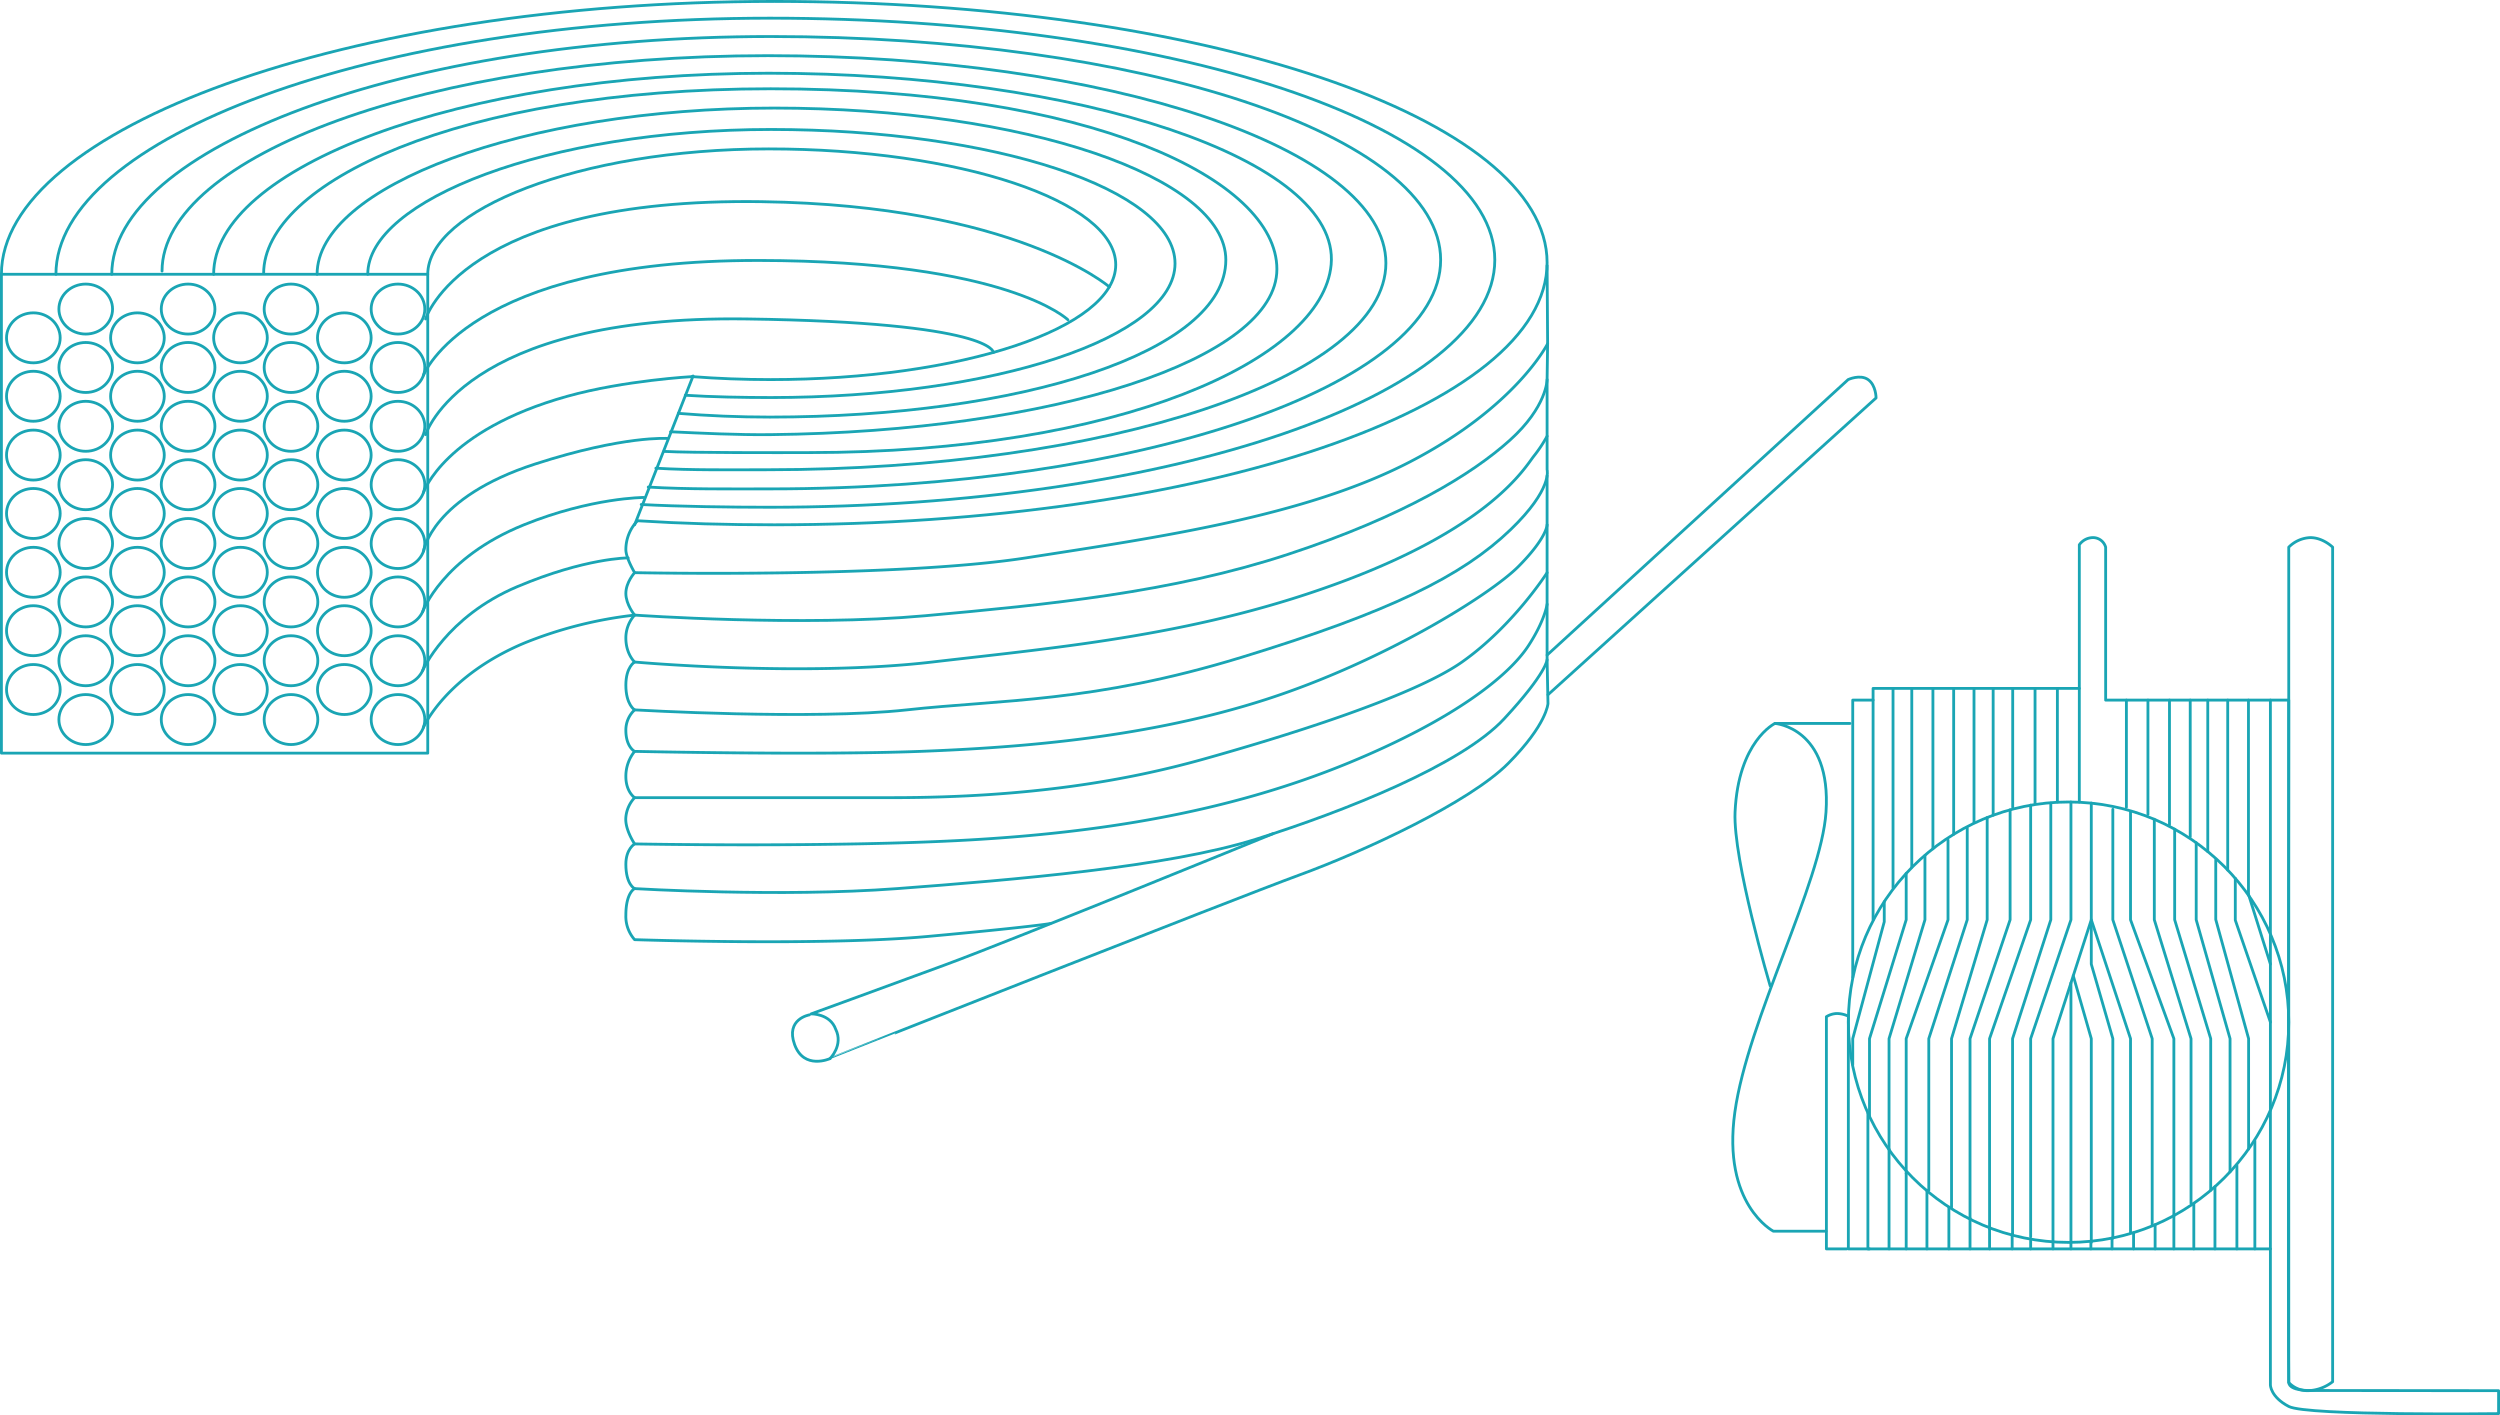 <svg id="_00bfbf" data-name="00bfbf" xmlns="http://www.w3.org/2000/svg" width="882.264" height="499.474" viewBox="0 0 882.264 499.474"><defs><style>.cls-1{fill:none;stroke:#1aa5b4;stroke-linecap:round;stroke-linejoin:round;}</style></defs><path class="cls-1" d="M34.253,132.146c0-51.004,121.281-96.293,272.739-96.293s272.739,41.206,272.739,92.21S458.45,220.556,306.992,220.556c-17.096,0-32.031-.417-48.261-1.425" transform="translate(-33.753 -35.353)"/><path class="cls-1" d="M53.491,132.146c0-47.661,111.146-90.38,251.952-90.38s255.831,37.651,255.831,85.313-115.025,87.284-255.831,87.284c-13.93,0-32.078-.241-45.401-.969" transform="translate(-33.753 -35.353)"/><path class="cls-1" d="M73.2,132.146c0-44.084,102.448-83.905,232.525-83.905s236.439,34.752,236.439,78.837-106.362,80.808-236.439,80.808c-14.39,0-29.522.19-43.199-.648" transform="translate(-33.753 -35.353)"/><path class="cls-1" d="M90.938,131.02c0-40.352,94.065-76.021,213.801-76.021s218.103,32.853,218.103,73.206-98.367,72.924-218.103,72.924c-13.171,0-27.005.214-39.528-.544" transform="translate(-33.753 -35.353)"/><path class="cls-1" d="M109.147,132.146c0-37.32,86.245-70.953,195.873-70.953s201.9,30.409,198.5,67.574c-3.062,33.47-74.723,66.307-184.351,66.307-10.706,0-40.892.133-51.138-.422" transform="translate(-33.753 -35.353)"/><path class="cls-1" d="M126.793,131.856c0-31.667,68.418-65.173,178.93-65.173,113.066,0,178.651,32.006,178.651,63.673S405.749,187.694,305.583,188.74c-11.619.121-24.451-.509-35.182-1.016" transform="translate(-33.753 -35.353)"/><path class="cls-1" d="M163.537,132.146c0-26.124,63.581-51.103,142.32-51.103s142.57,21.178,142.57,47.302-63.831,47.302-142.57,47.302c-9.683,0-21.114-.198-30.256-.809" transform="translate(-33.753 -35.353)"/><path class="cls-1" d="M145.658,132.146c0-30.832,72.774-58.656,161.332-58.656s159.364,24.446,159.364,53.589c0,32.519-72.355,55.467-160.913,55.467-11.07,0-21.869-.461-32.291-1.318" transform="translate(-33.753 -35.353)"/><path class="cls-1" d="M184.707,132.146c0-22.392,53.105-44.24,120.36-44.24s122.433,18.469,122.433,40.861-54.52,40.545-121.775,40.545c-9.506,0-18.787-.363-27.718-1.049" transform="translate(-33.753 -35.353)"/><path class="cls-1" d="M183.95,147.914s13.093-42.938,118.537-41.389c89.548,1.315,122.742,30.061,122.742,30.061" transform="translate(-33.753 -35.353)"/><path class="cls-1" d="M183.207,167.76s15.665-40.682,118.435-40.492c87.845.162,108.964,20.928,108.964,20.928" transform="translate(-33.753 -35.353)"/><path class="cls-1" d="M183.95,188.74s13.093-42.234,113.328-40.826c87.074,1.223,87.061,11.815,87.061,11.815" transform="translate(-33.753 -35.353)"/><path class="cls-1" d="M183.207,209.129s7.417-21.86,50.772-33.935c20.218-5.631,44.028-6.93,44.028-6.93" transform="translate(-33.753 -35.353)"/><path class="cls-1" d="M183.207,229.886s2.855-18.975,39.458-30.799c31.456-10.161,46.78-8.993,46.78-8.993" transform="translate(-33.753 -35.353)"/><path class="cls-1" d="M182.918,251.226s6.804-18.986,35.734-30.67c23.913-9.658,42.391-9.645,42.391-9.645" transform="translate(-33.753 -35.353)"/><path class="cls-1" d="M182.918,271.982s8.246-18.982,33.412-29.605c24.073-10.163,39.088-10.136,39.088-10.136" transform="translate(-33.753 -35.353)"/><path class="cls-1" d="M183.163,292.085s7.827-18.174,35.771-29.858a147.966,147.966,0,0,1,38.785-9.803" transform="translate(-33.753 -35.353)"/><path class="cls-1" d="M258.731,219.131a14.749,14.749,0,0,0-4.109,10.188c0,2.921,3.097,8.131,3.097,8.131s92.352,1.918,138.246-5.236,97.983-14.474,135.43-33.901,48.52-41.671,48.52-41.671l-.184-27.559" transform="translate(-33.753 -35.353)"/><path class="cls-1" d="M257.719,237.45s-3.097,3.381-3.097,7.323,3.097,7.651,3.097,7.651,59.127,4.171,102.488.23,87.002-8.165,128.11-21.68,65.132-28.437,78.274-40.263,13.141-21.398,13.141-21.398l.184-12.67" transform="translate(-33.753 -35.353)"/><path class="cls-1" d="M257.719,252.424a12.05,12.05,0,0,0-3.097,8.113c0,5.63,3.097,8.447,3.097,8.447s59.127,5.35,105.022,0,95.167-9.573,146.411-29.001,62.788-39.7,65.885-43.642a48.643,48.643,0,0,0,4.694-7.063V169.312" transform="translate(-33.753 -35.353)"/><path class="cls-1" d="M257.719,268.984s-3.097,1.692-3.097,8.165c0,6.897,3.097,8.728,3.097,8.728s62.788,3.66,96.012,0,65.885-2.534,118.255-18.583,77.81-28.615,94.886-45.05c14.92-14.36,12.86-21.117,12.86-21.117v-11.85" transform="translate(-33.753 -35.353)"/><path class="cls-1" d="M257.719,285.878a9.695,9.695,0,0,0-3.097,7.178c0,5.913,3.097,7.463,3.097,7.463s63.633,1.408,100.798,0,80.808-5.068,121.915-18.301,79.21-36.884,89.254-47.02,10.044-14.641,10.044-14.641V203.281" transform="translate(-33.753 -35.353)"/><path class="cls-1" d="M257.719,300.519a13.939,13.939,0,0,0-3.097,8.868c0,5.416,3.097,7.463,3.097,7.463h90.944c48.991,0,83.342-6.194,109.527-13.515s73.487-21.68,91.507-34.35S579.731,237.45,579.731,237.45V220.556" transform="translate(-33.753 -35.353)"/><path class="cls-1" d="M257.719,316.849a11.646,11.646,0,0,0-3.097,6.897c-.416,4.298,3.097,9.434,3.097,9.434s70.627,1.322,118.255-1.408c44.205-2.534,90.381-9.292,134.022-27.311,37.019-15.285,56.151-30.571,63.069-41.108,5.913-9.005,6.665-14.783,6.665-14.783V237.45" transform="translate(-33.753 -35.353)"/><path class="cls-1" d="M257.719,333.18s-3.097,1.763-3.097,7.178c0,7.188,3.097,8.589,3.097,8.589s51.525,3.097,92.633,0,95.449-7.602,126.702-17.457,72.453-26.185,87.565-42.516,15.112-20.835,15.112-20.835V248.57" transform="translate(-33.753 -35.353)"/><path class="cls-1" d="M257.719,348.947s-3.097,1.375-3.097,9.376a12.374,12.374,0,0,0,3.097,8.643s66.448,2.252,103.332-1.126,43.36-4.564,43.36-4.564" transform="translate(-33.753 -35.353)"/><path class="cls-1" d="M482.99,329.579S391.46,366.967,366.964,375.977s-46.95,17.175-46.95,17.175,6.678-.141,8.658,5.42c2.807,5.631-2.016,10.373-2.016,10.373S469.17,352.608,492.258,344.161s60.064-25.622,73.769-39.418,14.013-21.117,14.013-21.117l-.309-15.486" transform="translate(-33.753 -35.353)"/><path class="cls-1" d="M580.04,280.528l115.786-104.74s0-4.505-2.816-6.476-7.039,0-7.039,0l-106.24,97.216" transform="translate(-33.753 -35.353)"/><ellipse class="cls-1" cx="11.77" cy="119.227" rx="9.468" ry="8.819"/><ellipse class="cls-1" cx="11.77" cy="139.841" rx="9.468" ry="8.819"/><ellipse class="cls-1" cx="11.77" cy="160.597" rx="9.468" ry="8.819"/><ellipse class="cls-1" cx="11.77" cy="181.21" rx="9.468" ry="8.819"/><ellipse class="cls-1" cx="11.77" cy="201.966" rx="9.468" ry="8.819"/><ellipse class="cls-1" cx="11.77" cy="222.579" rx="9.468" ry="8.819"/><ellipse class="cls-1" cx="11.77" cy="243.335" rx="9.468" ry="8.819"/><ellipse class="cls-1" cx="48.504" cy="119.227" rx="9.468" ry="8.819"/><ellipse class="cls-1" cx="48.504" cy="139.841" rx="9.468" ry="8.819"/><ellipse class="cls-1" cx="48.504" cy="160.597" rx="9.468" ry="8.819"/><ellipse class="cls-1" cx="48.504" cy="181.21" rx="9.468" ry="8.819"/><ellipse class="cls-1" cx="48.504" cy="201.966" rx="9.468" ry="8.819"/><ellipse class="cls-1" cx="48.504" cy="222.579" rx="9.468" ry="8.819"/><ellipse class="cls-1" cx="48.504" cy="243.335" rx="9.468" ry="8.819"/><ellipse class="cls-1" cx="84.863" cy="119.227" rx="9.468" ry="8.819"/><ellipse class="cls-1" cx="84.863" cy="139.841" rx="9.468" ry="8.819"/><ellipse class="cls-1" cx="84.863" cy="160.597" rx="9.468" ry="8.819"/><ellipse class="cls-1" cx="84.863" cy="181.21" rx="9.468" ry="8.819"/><ellipse class="cls-1" cx="84.863" cy="201.966" rx="9.468" ry="8.819"/><ellipse class="cls-1" cx="84.863" cy="222.579" rx="9.468" ry="8.819"/><ellipse class="cls-1" cx="84.863" cy="243.335" rx="9.468" ry="8.819"/><ellipse class="cls-1" cx="121.514" cy="119.227" rx="9.468" ry="8.819"/><ellipse class="cls-1" cx="121.514" cy="139.841" rx="9.468" ry="8.819"/><ellipse class="cls-1" cx="121.514" cy="160.597" rx="9.468" ry="8.819"/><ellipse class="cls-1" cx="121.514" cy="181.21" rx="9.468" ry="8.819"/><ellipse class="cls-1" cx="121.514" cy="201.966" rx="9.468" ry="8.819"/><ellipse class="cls-1" cx="121.514" cy="222.579" rx="9.468" ry="8.819"/><ellipse class="cls-1" cx="121.514" cy="243.335" rx="9.468" ry="8.819"/><ellipse class="cls-1" cx="30.253" cy="109.071" rx="9.468" ry="8.819"/><ellipse class="cls-1" cx="30.253" cy="129.685" rx="9.468" ry="8.819"/><ellipse class="cls-1" cx="30.253" cy="150.44" rx="9.468" ry="8.819"/><ellipse class="cls-1" cx="30.253" cy="171.054" rx="9.468" ry="8.819"/><ellipse class="cls-1" cx="30.253" cy="191.81" rx="9.468" ry="8.819"/><ellipse class="cls-1" cx="30.253" cy="212.423" rx="9.468" ry="8.819"/><ellipse class="cls-1" cx="30.253" cy="233.179" rx="9.468" ry="8.819"/><ellipse class="cls-1" cx="30.253" cy="253.935" rx="9.468" ry="8.819"/><ellipse class="cls-1" cx="66.381" cy="109.071" rx="9.468" ry="8.819"/><ellipse class="cls-1" cx="66.381" cy="129.685" rx="9.468" ry="8.819"/><ellipse class="cls-1" cx="66.381" cy="150.44" rx="9.468" ry="8.819"/><ellipse class="cls-1" cx="66.381" cy="171.054" rx="9.468" ry="8.819"/><ellipse class="cls-1" cx="66.381" cy="191.81" rx="9.468" ry="8.819"/><ellipse class="cls-1" cx="66.381" cy="212.423" rx="9.468" ry="8.819"/><ellipse class="cls-1" cx="66.381" cy="233.179" rx="9.468" ry="8.819"/><ellipse class="cls-1" cx="66.381" cy="253.935" rx="9.468" ry="8.819"/><ellipse class="cls-1" cx="102.692" cy="109.071" rx="9.468" ry="8.819"/><ellipse class="cls-1" cx="102.692" cy="129.685" rx="9.468" ry="8.819"/><ellipse class="cls-1" cx="102.692" cy="150.44" rx="9.468" ry="8.819"/><ellipse class="cls-1" cx="102.692" cy="171.054" rx="9.468" ry="8.819"/><ellipse class="cls-1" cx="102.692" cy="191.81" rx="9.468" ry="8.819"/><ellipse class="cls-1" cx="102.692" cy="212.423" rx="9.468" ry="8.819"/><ellipse class="cls-1" cx="102.692" cy="233.179" rx="9.468" ry="8.819"/><ellipse class="cls-1" cx="102.692" cy="253.935" rx="9.468" ry="8.819"/><ellipse class="cls-1" cx="140.45" cy="109.071" rx="9.468" ry="8.819"/><ellipse class="cls-1" cx="140.45" cy="129.685" rx="9.468" ry="8.819"/><ellipse class="cls-1" cx="140.45" cy="150.44" rx="9.468" ry="8.819"/><ellipse class="cls-1" cx="140.45" cy="171.054" rx="9.468" ry="8.819"/><ellipse class="cls-1" cx="140.45" cy="191.81" rx="9.468" ry="8.819"/><ellipse class="cls-1" cx="140.45" cy="212.423" rx="9.468" ry="8.819"/><ellipse class="cls-1" cx="140.45" cy="233.179" rx="9.468" ry="8.819"/><ellipse class="cls-1" cx="140.45" cy="253.935" rx="9.468" ry="8.819"/><line class="cls-1" x1="244.59" y1="132.692" x2="223.966" y2="185.203"/><rect class="cls-1" x="0.5" y="96.793" width="150.454" height="168.998"/><path class="cls-1" d="M319.395,393.504s-8.521,1.437-5.223,10.488c3.308,9.08,12.485,4.954,12.485,4.954" transform="translate(-33.753 -35.353)"/><path class="cls-1" d="M686.609,290.66H660.142s-12.952,6.218-14.078,31.277c-.76,16.914,12.389,61.325,12.389,61.325" transform="translate(-33.753 -35.353)"/><path class="cls-1" d="M678.162,469.848H659.579s-18.153-9.384-13.582-42.045,30.512-80.837,32.164-105.867c1.971-29.845-18.02-31.277-18.02-31.277" transform="translate(-33.753 -35.353)"/><path class="cls-1" d="M856.952,228.459s-3.379-3.379-7.884-3.379a11.321,11.321,0,0,0-7.602,3.379v294.793a9.123,9.123,0,0,0,7.743,2.816,14.806,14.806,0,0,0,7.743-3.097Z" transform="translate(-33.753 -35.353)"/><path class="cls-1" d="M915.517,526.131l-66.307-.063s-7.461.282-7.743-2.816,0-240.826,0-240.826h-6.476v241.67s0,4.223,6.476,7.602,74.05,2.534,74.05,2.534Z" transform="translate(-33.753 -35.353)"/><circle class="cls-1" cx="730.004" cy="360.736" r="77.71"/><polyline class="cls-1" points="801.238 440.738 795.748 440.738 795.748 402.587"/><polyline class="cls-1" points="795.748 440.738 789.413 440.738 789.413 411.331"/><polyline class="cls-1" points="789.413 440.738 781.67 440.738 781.67 418.781"/><polyline class="cls-1" points="781.67 440.738 774.209 440.738 774.209 424.656"/><polyline class="cls-1" points="774.209 440.738 767.17 440.738 767.17 428.997"/><polyline class="cls-1" points="767.17 440.738 760.553 440.738 760.553 432.209"/><polyline class="cls-1" points="760.553 440.738 752.951 440.738 752.951 435.002"/><polyline class="cls-1" points="752.951 440.738 745.349 440.738 745.349 436.931"/><polyline class="cls-1" points="745.349 440.738 737.887 440.738 737.887 438.447"/><polyline class="cls-1" points="737.887 440.738 730.848 440.738 730.848 438.447"/><polyline class="cls-1" points="730.848 440.738 724.513 440.738 724.513 438.255"/><polyline class="cls-1" points="724.513 440.738 716.63 440.738 716.63 437.87"/><polyline class="cls-1" points="716.63 440.738 710.105 440.738 710.105 435.463"/><polyline class="cls-1" points="710.105 440.738 702.129 440.738 702.129 433.699"/><polyline class="cls-1" points="702.129 440.738 695.231 440.738 695.231 429.925"/><polyline class="cls-1" points="695.231 440.738 687.77 440.738 687.77 426.035"/><polyline class="cls-1" points="687.77 440.738 680.027 440.738 680.027 420.061"/><polyline class="cls-1" points="680.027 440.738 672.706 440.738 672.706 414.131"/><polyline class="cls-1" points="672.706 440.738 666.653 440.738 666.653 405.543"/><polyline class="cls-1" points="666.653 440.738 659.191 440.738 659.191 392.787"/><polyline class="cls-1" points="659.755 440.738 652.293 440.738 652.293 358.382"/><path class="cls-1" d="M685.483,476.091h-7.184V394.157a7.453,7.453,0,0,1,3.664-1.126,9.398,9.398,0,0,1,3.519.704" transform="translate(-33.753 -35.353)"/><polyline class="cls-1" points="801.238 247.074 793.495 247.074 793.495 315.585"/><polyline class="cls-1" points="793.495 247.074 786.175 247.074 786.175 307.037"/><polyline class="cls-1" points="786.175 247.074 779.136 247.074 779.136 300.526"/><polyline class="cls-1" points="779.136 247.074 772.942 247.074 772.942 295.313"/><polyline class="cls-1" points="772.942 247.074 765.621 247.074 765.621 291.089"/><polyline class="cls-1" points="765.621 247.074 758.019 247.074 758.019 287.429"/><polyline class="cls-1" points="758.019 247.074 750.417 247.074 750.417 284.895"/><path class="cls-1" d="M767.557,318.379V227.614a5.947,5.947,0,0,1,5.068-2.534,4.666,4.666,0,0,1,4.223,3.379v53.967h7.321" transform="translate(-33.753 -35.353)"/><polyline class="cls-1" points="733.805 242.942 726.062 242.942 726.062 283.026"/><polyline class="cls-1" points="726.062 242.942 718.178 242.942 718.178 283.417"/><polyline class="cls-1" points="718.178 242.942 710.295 242.942 710.295 284.895"/><polyline class="cls-1" points="710.295 242.942 703.396 242.942 703.396 287.701"/><polyline class="cls-1" points="703.396 242.942 696.639 242.942 696.639 290.244"/><polyline class="cls-1" points="696.639 242.942 689.459 242.942 689.459 294.428"/><polyline class="cls-1" points="689.459 242.942 682.139 242.942 682.139 299.536"/><polyline class="cls-1" points="682.139 242.942 674.677 242.942 674.677 306.012"/><polyline class="cls-1" points="674.677 242.942 668.061 242.942 668.061 313.332"/><polyline class="cls-1" points="668.061 242.942 661.022 242.942 661.022 246.18 661.022 324.595"/><polyline class="cls-1" points="653.842 344.901 653.842 247.074 661.022 247.074"/><line class="cls-1" x1="801.238" y1="340.253" x2="793.495" y2="315.585"/><polyline class="cls-1" points="801.238 360.736 788.85 324.736 788.85 309.98"/><polyline class="cls-1" points="793.544 405.482 793.544 366.547 781.951 324.503 781.951 303.478"/><polyline class="cls-1" points="786.998 413.56 786.998 366.547 775.053 324.595 775.053 297.411"/><polyline class="cls-1" points="780.17 420.061 780.17 366.547 767.451 324.595 767.451 292.628"/><polyline class="cls-1" points="773.223 424.656 773.223 366.547 760.271 324.595 760.271 289.142"/><polyline class="cls-1" points="767.17 428.997 767.17 366.547 751.873 324.595 751.873 286.584"/><polyline class="cls-1" points="759.521 432.209 759.521 366.547 745.63 324.595 745.63 285.625"/><polyline class="cls-1" points="751.873 435.002 751.873 366.547 738.028 324.595 738.028 283.417"/><polyline class="cls-1" points="745.63 436.931 745.63 366.547 738.028 340.253 738.028 325.299"/><polyline class="cls-1" points="738.028 438.447 738.028 366.547 731.664 344.349"/><line class="cls-1" x1="730.848" y1="438.447" x2="730.848" y2="346.882"/><polyline class="cls-1" points="724.513 438.255 724.513 366.547 738.028 324.595"/><polyline class="cls-1" points="716.63 436.474 716.63 366.547 730.848 324.595 730.848 283.045"/><polyline class="cls-1" points="710.246 435.463 710.246 366.547 723.739 324.595 723.739 283.417"/><polyline class="cls-1" points="702.129 433.699 702.129 366.547 716.63 324.595 716.63 284.125"/><polyline class="cls-1" points="695.231 429.925 695.231 366.547 709.379 324.595 709.379 285.793"/><polyline class="cls-1" points="688.707 426.035 688.707 366.547 701.285 324.595 701.285 288.507"/><polyline class="cls-1" points="680.682 420.061 680.682 366.547 694.246 324.595 694.246 292.244"/><polyline class="cls-1" points="672.706 414.131 672.706 366.547 687.464 324.595 687.464 296.474"/><polyline class="cls-1" points="666.653 405.543 666.653 366.547 679.323 324.595 679.323 301.929"/><polyline class="cls-1" points="659.755 394.005 659.755 366.547 672.706 324.595 672.706 308.243"/><polyline class="cls-1" points="653.842 375.698 653.842 366.547 664.963 325.299 664.963 318.197"/></svg>